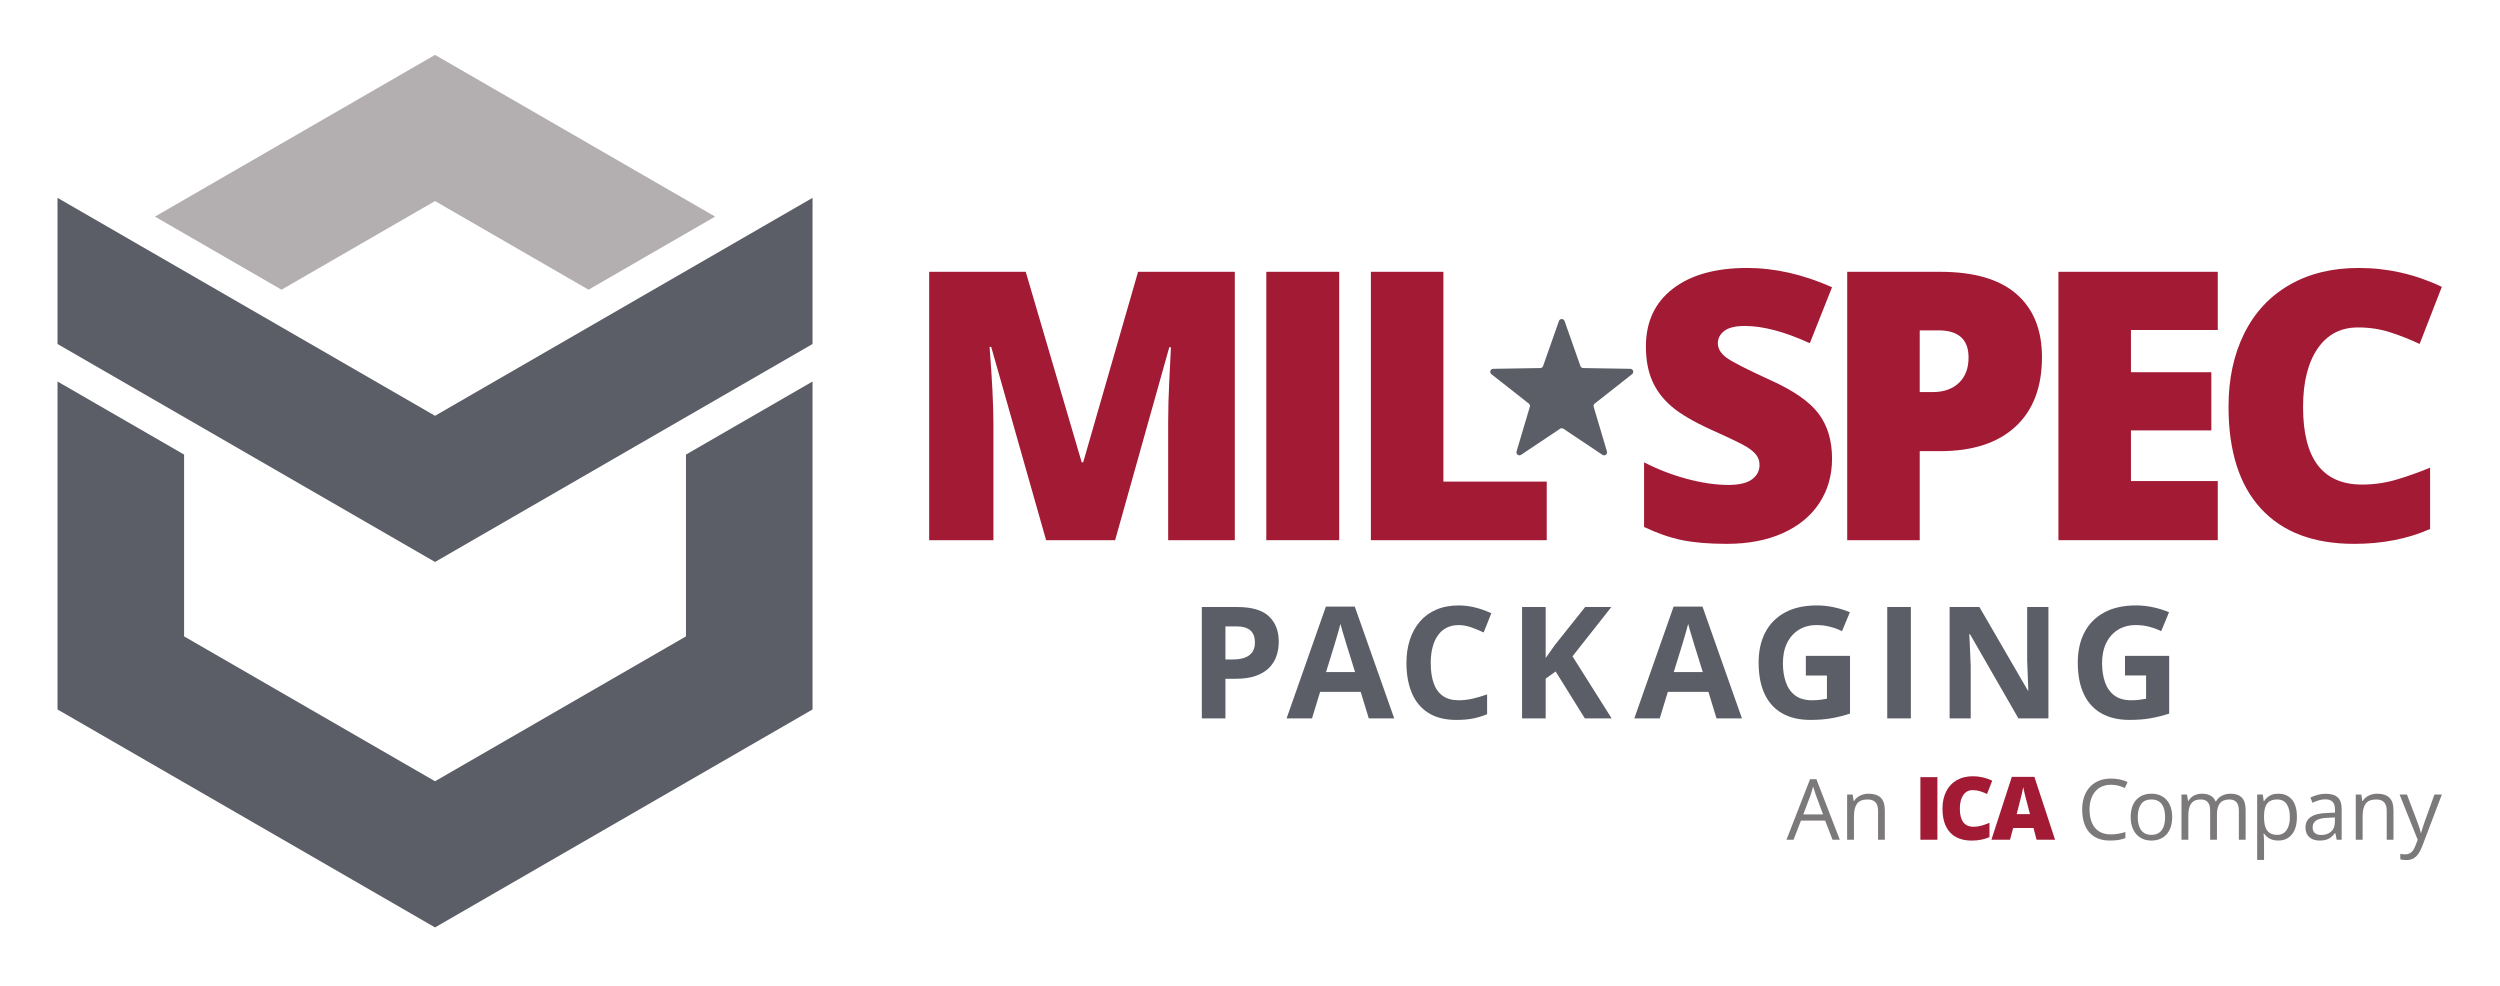 <?xml version="1.0" encoding="UTF-8" standalone="no"?>
<svg xmlns:inkscape="http://www.inkscape.org/namespaces/inkscape" xmlns:sodipodi="http://sodipodi.sourceforge.net/DTD/sodipodi-0.dtd" xmlns="http://www.w3.org/2000/svg" xmlns:svg="http://www.w3.org/2000/svg" version="1.1" id="svg1" width="693.333" height="273.333" viewBox="0 0 693.333 273.333">
  <defs id="defs1"></defs>
  <g id="g1">
    <g id="group-R5">
      <path id="path2" d="m 2577.7,749.02 h -22.4 v -68.942 h 16.2 c 9.21,0 17.21,1.223 23.99,3.652 6.77,2.442 12.01,6.25 15.72,11.442 3.7,5.187 5.56,11.859 5.56,20.019 0,11.43 -3.18,19.93 -9.53,25.489 -6.35,5.558 -16.2,8.34 -29.54,8.34 z m 2.54,40.339 c 29.96,0 51.83,-6.429 65.6,-19.3 13.76,-12.86 20.65,-30.571 20.65,-53.129 0,-10.16 -1.54,-19.879 -4.61,-29.141 -3.07,-9.269 -8.08,-17.5 -15.01,-24.699 -6.94,-7.211 -16.18,-12.899 -27.72,-17.078 -11.54,-4.184 -25.78,-6.274 -42.72,-6.274 h -21.13 v -82.597 h -49.24 v 232.218 h 74.18" style="fill:#5b5e66;fill-opacity:1;fill-rule:nonzero;stroke:none" transform="matrix(0.133,0,0,-0.133,0,273.333)"></path>
      <path id="path3" d="m 2825.6,653.711 -16.83,54.008 c -1.06,3.601 -2.47,8.23 -4.21,13.902 -1.75,5.66 -3.5,11.43 -5.24,17.309 -1.75,5.879 -3.16,10.992 -4.21,15.332 -1.06,-4.34 -2.52,-9.723 -4.37,-16.121 -1.86,-6.411 -3.63,-12.469 -5.32,-18.192 -1.7,-5.719 -2.92,-9.801 -3.65,-12.23 l -16.68,-54.008 z m 28.59,-96.57 -16.83,55.281 h -84.66 l -16.84,-55.281 h -53.05 l 81.96,233.168 h 60.2 l 82.28,-233.168 h -53.06" style="fill:#5b5e66;fill-opacity:1;fill-rule:nonzero;stroke:none" transform="matrix(0.133,0,0,-0.133,0,273.333)"></path>
      <path id="path4" d="m 3041.69,751.719 c -9.42,0 -17.76,-1.828 -25.02,-5.481 -7.25,-3.66 -13.34,-8.929 -18.26,-15.808 -4.92,-6.879 -8.66,-15.192 -11.2,-24.93 -2.54,-9.75 -3.81,-20.711 -3.81,-32.879 0,-16.422 2.04,-30.422 6.11,-42.019 4.08,-11.59 10.41,-20.43 18.99,-26.52 8.58,-6.094 19.64,-9.133 33.19,-9.133 9.43,0 18.88,1.051 28.36,3.172 9.47,2.117 19.77,5.141 30.89,9.059 v -41.301 c -10.27,-4.238 -20.39,-7.277 -30.34,-9.129 -9.95,-1.852 -21.12,-2.781 -33.51,-2.781 -23.93,0 -43.6,4.941 -59.01,14.851 -15.41,9.899 -26.82,23.77 -34.23,41.61 -7.41,17.84 -11.12,38.679 -11.12,62.5 0,17.582 2.38,33.679 7.15,48.289 4.76,14.609 11.75,27.269 20.96,37.961 9.22,10.699 20.6,18.961 34.16,24.781 13.55,5.82 29.11,8.738 46.69,8.738 11.54,0 23.11,-1.461 34.71,-4.371 11.59,-2.906 22.68,-6.906 33.28,-11.988 l -15.89,-40.031 c -8.68,4.132 -17.42,7.73 -26.21,10.8 -8.79,3.071 -17.42,4.61 -25.89,4.61" style="fill:#5b5e66;fill-opacity:1;fill-rule:nonzero;stroke:none" transform="matrix(0.133,0,0,-0.133,0,273.333)"></path>
      <path id="path5" d="m 3360.63,557.141 h -55.91 l -60.84,97.847 -20.8,-14.937 v -82.91 h -49.24 v 232.218 h 49.24 V 683.102 c 3.28,4.546 6.51,9.109 9.68,13.66 3.18,4.547 6.41,9.109 9.69,13.66 l 62.9,78.937 h 54.64 l -81,-102.769 81.64,-129.449" style="fill:#5b5e66;fill-opacity:1;fill-rule:nonzero;stroke:none" transform="matrix(0.133,0,0,-0.133,0,273.333)"></path>
      <path id="path6" d="m 3550.67,653.711 -16.83,54.008 c -1.06,3.601 -2.46,8.23 -4.21,13.902 -1.75,5.66 -3.49,11.43 -5.24,17.309 -1.75,5.879 -3.15,10.992 -4.21,15.332 -1.06,-4.34 -2.52,-9.723 -4.37,-16.121 -1.85,-6.411 -3.63,-12.469 -5.32,-18.192 -1.7,-5.719 -2.91,-9.801 -3.65,-12.23 l -16.68,-54.008 z m 28.6,-96.57 -16.84,55.281 h -84.66 l -16.84,-55.281 h -53.05 l 81.96,233.168 h 60.2 l 82.28,-233.168 h -53.05" style="fill:#5b5e66;fill-opacity:1;fill-rule:nonzero;stroke:none" transform="matrix(0.133,0,0,-0.133,0,273.333)"></path>
      <path id="path7" d="m 3765.56,687.551 h 92.12 V 567.148 c -12.17,-4.027 -24.83,-7.226 -37.96,-9.609 -13.13,-2.379 -28.01,-3.57 -44.63,-3.57 -23.09,0 -42.68,4.551 -58.77,13.66 -16.1,9.101 -28.33,22.551 -36.69,40.34 -8.37,17.793 -12.55,39.652 -12.55,65.601 0,24.352 4.68,45.43 14.06,63.219 9.37,17.789 23.08,31.551 41.14,41.289 18.05,9.742 40.1,14.621 66.15,14.621 12.28,0 24.41,-1.328 36.37,-3.969 11.97,-2.648 22.82,-6.089 32.57,-10.332 L 3841,739.012 c -7.09,3.597 -15.19,6.617 -24.3,9.047 -9.1,2.441 -18.64,3.66 -28.59,3.66 -14.29,0 -26.71,-3.289 -37.24,-9.848 -10.54,-6.57 -18.7,-15.75 -24.47,-27.562 -5.77,-11.809 -8.65,-25.707 -8.65,-41.688 0,-15.152 2.06,-28.57 6.19,-40.269 4.13,-11.704 10.64,-20.864 19.54,-27.481 8.89,-6.621 20.49,-9.922 34.78,-9.922 6.99,0 12.89,0.34 17.71,1.031 4.82,0.692 9.35,1.399 13.59,2.141 v 48.449 h -44 v 40.981" style="fill:#5b5e66;fill-opacity:1;fill-rule:nonzero;stroke:none" transform="matrix(0.133,0,0,-0.133,0,273.333)"></path>
      <path id="path8" d="m 3935.32,557.141 v 232.218 h 49.24 V 557.141 h -49.24" style="fill:#5b5e66;fill-opacity:1;fill-rule:nonzero;stroke:none" transform="matrix(0.133,0,0,-0.133,0,273.333)"></path>
      <path id="path9" d="m 4271.39,557.141 h -62.58 L 4107.79,732.82 h -1.43 c 0.42,-7.308 0.79,-14.672 1.11,-22.082 0.32,-7.418 0.63,-14.797 0.95,-22.156 0.32,-7.363 0.64,-14.754 0.96,-22.16 V 557.141 h -44 v 232.218 h 62.1 l 100.86,-173.918 h 1.12 c -0.22,7.2 -0.48,14.34 -0.8,21.438 -0.32,7.09 -0.61,14.191 -0.87,21.281 -0.27,7.102 -0.5,14.192 -0.72,21.289 v 109.91 h 44.32 V 557.141" style="fill:#5b5e66;fill-opacity:1;fill-rule:nonzero;stroke:none" transform="matrix(0.133,0,0,-0.133,0,273.333)"></path>
      <path id="path10" d="m 4431.08,687.551 h 92.13 V 567.148 c -12.18,-4.027 -24.83,-7.226 -37.96,-9.609 -13.14,-2.379 -28.02,-3.57 -44.64,-3.57 -23.08,0 -42.67,4.551 -58.77,13.66 -16.1,9.101 -28.32,22.551 -36.69,40.34 -8.37,17.793 -12.55,39.652 -12.55,65.601 0,24.352 4.69,45.43 14.06,63.219 9.37,17.789 23.09,31.551 41.14,41.289 18.05,9.742 40.11,14.621 66.16,14.621 12.28,0 24.4,-1.328 36.37,-3.969 11.96,-2.648 22.82,-6.089 32.56,-10.332 l -16.36,-39.386 c -7.09,3.597 -15.2,6.617 -24.3,9.047 -9.11,2.441 -18.64,3.66 -28.59,3.66 -14.3,0 -26.71,-3.289 -37.25,-9.848 -10.54,-6.57 -18.69,-15.75 -24.46,-27.562 -5.78,-11.809 -8.66,-25.707 -8.66,-41.688 0,-15.152 2.07,-28.57 6.2,-40.269 4.13,-11.704 10.64,-20.864 19.54,-27.481 8.89,-6.621 20.48,-9.922 34.78,-9.922 6.99,0 12.89,0.34 17.71,1.031 4.82,0.692 9.34,1.399 13.58,2.141 v 48.449 h -44 v 40.981" style="fill:#5b5e66;fill-opacity:1;fill-rule:nonzero;stroke:none" transform="matrix(0.133,0,0,-0.133,0,273.333)"></path>
      <path id="path11" d="m 3801.39,357.012 -14.71,39.648 c -0.34,1.039 -0.9,2.731 -1.68,5.07 -0.77,2.352 -1.56,4.79 -2.36,7.309 -0.81,2.52 -1.46,4.57 -1.98,6.109 -0.57,-2.339 -1.18,-4.679 -1.85,-7 -0.66,-2.328 -1.3,-4.468 -1.93,-6.457 -0.64,-1.98 -1.18,-3.66 -1.63,-5.031 l -14.97,-39.648 z m 19.87,-52.891 -15.49,39.91 h -50.39 l -15.4,-39.91 h -14.79 l 49.19,126.25 h 13.17 l 48.84,-126.25 h -15.13" style="fill:#7b7979;fill-opacity:1;fill-rule:nonzero;stroke:none" transform="matrix(0.133,0,0,-0.133,0,273.333)"></path>
      <path id="path12" d="m 3896.25,400.109 c 11.18,0 19.64,-2.75 25.38,-8.218 5.73,-5.481 8.6,-14.262 8.6,-26.36 v -61.41 h -14.1 v 60.457 c 0,7.863 -1.8,13.731 -5.38,17.641 -3.59,3.89 -9.08,5.84 -16.47,5.84 -10.44,0 -17.78,-2.95 -22.02,-8.848 -4.24,-5.91 -6.36,-14.492 -6.36,-25.723 v -49.367 h -14.28 v 94.258 h 11.52 l 2.16,-13.578 h 0.77 c 2,3.32 4.55,6.121 7.65,8.371 3.09,2.269 6.57,3.988 10.4,5.168 3.85,1.18 7.89,1.769 12.13,1.769" style="fill:#7b7979;fill-opacity:1;fill-rule:nonzero;stroke:none" transform="matrix(0.133,0,0,-0.133,0,273.333)"></path>
      <path id="path13" d="m 4004.45,304.121 v 130.5 h 35.44 v -130.5 h -35.44" style="fill:#a21a34;fill-opacity:1;fill-rule:nonzero;stroke:none" transform="matrix(0.133,0,0,-0.133,0,273.333)"></path>
      <path id="path14" d="m 4113.4,407.57 c -8.39,0 -14.94,-3.441 -19.63,-10.308 -4.71,-6.871 -7.06,-16.352 -7.06,-28.422 0,-25.121 9.55,-37.68 28.65,-37.68 5.78,0 11.37,0.801 16.79,2.41 5.41,1.621 10.85,3.551 16.33,5.801 V 309.57 c -10.88,-4.832 -23.21,-7.238 -36.95,-7.238 -19.7,0 -34.8,5.707 -45.3,17.137 -10.5,11.429 -15.76,27.941 -15.76,49.543 0,13.508 2.54,25.379 7.64,35.609 5.08,10.238 12.4,18.109 21.96,23.617 9.54,5.5 20.77,8.25 33.68,8.25 14.12,0 27.59,-3.066 40.45,-9.187 l -10.81,-27.762 c -4.82,2.262 -9.64,4.172 -14.46,5.711 -4.82,1.551 -9.99,2.32 -15.53,2.32" style="fill:#a21a34;fill-opacity:1;fill-rule:nonzero;stroke:none" transform="matrix(0.133,0,0,-0.133,0,273.333)"></path>
      <path id="path15" d="m 4232.93,357.5 -5.62,21.422 c -1.31,4.758 -2.91,10.918 -4.78,18.469 -1.87,7.57 -3.11,12.968 -3.7,16.25 -0.54,-3.032 -1.59,-8.032 -3.17,-15 -1.58,-6.961 -5.07,-20.672 -10.49,-41.141 z m 13.75,-53.379 -6.43,24.461 h -42.4 l -6.6,-24.461 h -38.74 l 42.57,131.027 h 47.04 l 43.12,-131.027 h -38.56" style="fill:#a21a34;fill-opacity:1;fill-rule:nonzero;stroke:none" transform="matrix(0.133,0,0,-0.133,0,273.333)"></path>
      <path id="path16" d="m 4401.95,418.762 c -6.94,0 -13.17,-1.192 -18.7,-3.571 -5.54,-2.382 -10.24,-5.812 -14.11,-10.312 -3.88,-4.508 -6.85,-9.938 -8.91,-16.297 -2.06,-6.363 -3.09,-13.531 -3.09,-21.504 0,-10.547 1.65,-19.707 4.94,-27.476 3.31,-7.782 8.23,-13.782 14.79,-18.032 6.57,-4.23 14.79,-6.359 24.65,-6.359 5.62,0 10.9,0.48 15.87,1.418 4.96,0.949 9.79,2.141 14.49,3.57 v -12.73 c -4.59,-1.707 -9.4,-2.989 -14.46,-3.828 -5.04,-0.821 -11.02,-1.243 -17.97,-1.243 -12.79,0 -23.46,2.653 -32.03,7.954 -8.57,5.308 -15,12.796 -19.27,22.5 -4.27,9.687 -6.4,21.117 -6.4,34.308 0,9.512 1.33,18.219 3.99,26.11 2.67,7.878 6.57,14.691 11.7,20.421 5.13,5.731 11.44,10.161 18.92,13.289 7.49,3.129 16.07,4.68 25.77,4.68 6.36,0 12.49,-0.629 18.39,-1.89 5.91,-1.258 11.24,-3.071 16.01,-5.418 l -5.86,-12.383 c -4.01,1.832 -8.4,3.429 -13.19,4.781 -4.79,1.34 -9.97,2.012 -15.53,2.012" style="fill:#7b7979;fill-opacity:1;fill-rule:nonzero;stroke:none" transform="matrix(0.133,0,0,-0.133,0,273.333)"></path>
      <path id="path17" d="m 4457.73,351.422 c 0,-7.563 1,-14.133 3.01,-19.692 2.01,-5.558 5.11,-9.859 9.28,-12.902 4.19,-3.039 9.58,-4.558 16.18,-4.558 6.54,0 11.91,1.519 16.12,4.558 4.22,3.043 7.33,7.344 9.34,12.902 2,5.559 3,12.129 3,19.692 0,7.519 -1,14.008 -3,19.476 -2.01,5.481 -5.11,9.711 -9.3,12.692 -4.18,2.98 -9.59,4.469 -16.25,4.469 -9.8,0 -16.98,-3.239 -21.54,-9.719 -4.56,-6.469 -6.84,-15.449 -6.84,-26.918 z m 71.73,0 c 0,-7.731 -1,-14.652 -3.01,-20.731 -2.01,-6.082 -4.9,-11.211 -8.69,-15.39 -3.78,-4.192 -8.35,-7.379 -13.72,-9.582 -5.36,-2.219 -11.42,-3.321 -18.19,-3.321 -6.3,0 -12.09,1.102 -17.33,3.321 -5.25,2.203 -9.77,5.39 -13.58,9.582 -3.82,4.179 -6.77,9.308 -8.87,15.39 -2.09,6.079 -3.14,13 -3.14,20.731 0,10.316 1.75,19.109 5.26,26.359 3.48,7.258 8.5,12.789 15,16.598 6.51,3.82 14.27,5.73 23.26,5.73 8.6,0 16.14,-1.929 22.58,-5.769 6.46,-3.84 11.47,-9.391 15.06,-16.641 3.58,-7.258 5.37,-16.008 5.37,-26.277" style="fill:#7b7979;fill-opacity:1;fill-rule:nonzero;stroke:none" transform="matrix(0.133,0,0,-0.133,0,273.333)"></path>
      <path id="path18" d="m 4651.2,400.109 c 10.38,0 18.21,-2.718 23.49,-8.129 5.27,-5.421 7.91,-14.128 7.91,-26.109 v -61.75 h -14.1 v 61.07 c 0,7.618 -1.66,13.34 -4.96,17.149 -3.29,3.82 -8.18,5.719 -14.65,5.719 -9.12,0 -15.75,-2.629 -19.88,-7.911 -4.12,-5.269 -6.19,-13.039 -6.19,-23.308 v -52.719 h -14.19 v 61.07 c 0,5.098 -0.73,9.34 -2.19,12.731 -1.46,3.379 -3.65,5.906 -6.53,7.609 -2.9,1.688 -6.56,2.528 -10.97,2.528 -6.25,0 -11.27,-1.289 -15.06,-3.868 -3.78,-2.582 -6.51,-6.41 -8.21,-11.48 -1.69,-5.07 -2.54,-11.313 -2.54,-18.711 v -49.879 h -14.27 v 94.258 h 11.52 l 2.16,-13.328 h 0.77 c 1.89,3.269 4.27,6.019 7.13,8.258 2.87,2.23 6.08,3.921 9.64,5.07 3.55,1.152 7.33,1.73 11.35,1.73 7.16,0 13.17,-1.339 18.02,-4.007 4.84,-2.661 8.36,-6.723 10.54,-12.172 h 0.77 c 3.1,5.449 7.34,9.511 12.72,12.172 5.39,2.668 11.3,4.007 17.72,4.007" style="fill:#7b7979;fill-opacity:1;fill-rule:nonzero;stroke:none" transform="matrix(0.133,0,0,-0.133,0,273.333)"></path>
      <path id="path19" d="m 4748.44,388.059 c -6.53,0 -11.79,-1.258 -15.78,-3.778 -3.98,-2.519 -6.9,-6.293 -8.73,-11.32 -1.84,-5.012 -2.8,-11.301 -2.93,-18.871 v -2.75 c 0,-7.969 0.88,-14.711 2.63,-20.219 1.75,-5.5 4.64,-9.691 8.69,-12.551 4.04,-2.871 9.47,-4.3 16.3,-4.3 5.84,0 10.72,1.57 14.61,4.73 3.91,3.148 6.82,7.559 8.74,13.199 1.92,5.653 2.87,12.141 2.87,19.481 0,11.129 -2.16,19.968 -6.48,26.531 -4.33,6.57 -10.97,9.848 -19.92,9.848 z m 2.49,12.05 c 11.77,0 21.14,-4.05 28.13,-12.129 7,-8.089 10.49,-20.242 10.49,-36.468 0,-10.723 -1.6,-19.731 -4.81,-27.012 -3.22,-7.281 -7.73,-12.789 -13.55,-16.512 -5.82,-3.726 -12.68,-5.59 -20.59,-5.59 -4.99,0 -9.39,0.661 -13.17,1.973 -3.78,1.328 -7.02,3.098 -9.72,5.34 -2.69,2.238 -4.93,4.68 -6.71,7.309 h -1.02 c 0.17,-2.239 0.38,-4.93 0.64,-8.079 0.26,-3.152 0.38,-5.91 0.38,-8.261 v -38.7 h -14.35 v 136.399 h 11.78 l 1.89,-13.93 h 0.68 c 1.84,2.871 4.08,5.492 6.71,7.871 2.65,2.379 5.87,4.27 9.68,5.668 3.81,1.41 8.33,2.121 13.54,2.121" style="fill:#7b7979;fill-opacity:1;fill-rule:nonzero;stroke:none" transform="matrix(0.133,0,0,-0.133,0,273.333)"></path>
      <path id="path20" d="m 4868.76,350.559 -14.37,-0.598 c -11.75,-0.461 -20.03,-2.383 -24.84,-5.77 -4.82,-3.371 -7.23,-8.16 -7.23,-14.351 0,-5.399 1.64,-9.379 4.9,-11.961 3.27,-2.578 7.59,-3.867 12.99,-3.867 8.37,0 15.22,2.316 20.56,6.968 5.32,4.641 7.99,11.598 7.99,20.899 z m -19.09,49.371 c 11.24,0 19.58,-2.532 25.02,-7.571 5.45,-5.039 8.18,-13.097 8.18,-24.16 v -64.078 h -10.41 l -2.76,13.938 h -0.68 c -2.64,-3.45 -5.4,-6.329 -8.25,-8.649 -2.88,-2.32 -6.18,-4.07 -9.94,-5.25 -3.76,-1.172 -8.36,-1.762 -13.8,-1.762 -5.74,0 -10.83,1.012 -15.27,3.012 -4.44,2 -7.94,5.039 -10.49,9.121 -2.55,4.071 -3.83,9.231 -3.83,15.481 0,9.398 3.73,16.617 11.18,21.668 7.45,5.05 18.81,7.789 34.06,8.261 l 16.25,0.68 v 5.77 c 0,8.14 -1.75,13.839 -5.25,17.121 -3.49,3.258 -8.42,4.898 -14.79,4.898 -4.93,0 -9.62,-0.73 -14.1,-2.16 -4.47,-1.43 -8.72,-3.121 -12.73,-5.07 l -4.39,10.84 c 4.24,2.179 9.12,4.039 14.62,5.589 5.51,1.539 11.3,2.321 17.38,2.321" style="fill:#7b7979;fill-opacity:1;fill-rule:nonzero;stroke:none" transform="matrix(0.133,0,0,-0.133,0,273.333)"></path>
      <path id="path21" d="m 4956.92,400.109 c 11.18,0 19.64,-2.75 25.37,-8.218 5.73,-5.481 8.6,-14.262 8.6,-26.36 v -61.41 h -14.1 v 60.457 c 0,7.863 -1.8,13.731 -5.38,17.641 -3.58,3.89 -9.07,5.84 -16.46,5.84 -10.45,0 -17.78,-2.95 -22.03,-8.848 -4.23,-5.91 -6.36,-14.492 -6.36,-25.723 v -49.367 h -14.27 v 94.258 h 11.52 l 2.15,-13.578 h 0.78 c 2,3.32 4.55,6.121 7.65,8.371 3.09,2.269 6.57,3.988 10.4,5.168 3.84,1.18 7.89,1.769 12.13,1.769" style="fill:#7b7979;fill-opacity:1;fill-rule:nonzero;stroke:none" transform="matrix(0.133,0,0,-0.133,0,273.333)"></path>
      <path id="path22" d="m 5003.66,398.379 h 15.31 l 20.81,-54.688 c 1.21,-3.222 2.33,-6.3 3.36,-9.261 1.03,-2.942 1.95,-5.77 2.75,-8.461 0.8,-2.699 1.43,-5.309 1.89,-7.828 h 0.6 c 0.8,2.871 1.95,6.64 3.45,11.308 1.48,4.672 3.09,9.449 4.81,14.321 l 19.7,54.609 h 15.39 L 5050.71,290.27 c -2.18,-5.79 -4.72,-10.829 -7.61,-15.129 -2.9,-4.301 -6.41,-7.621 -10.54,-9.942 -4.13,-2.32 -9.12,-3.48 -14.97,-3.48 -2.69,0 -5.07,0.16 -7.14,0.472 -2.06,0.321 -3.84,0.68 -5.33,1.071 v 11.449 c 1.27,-0.301 2.8,-0.551 4.6,-0.781 1.81,-0.231 3.69,-0.34 5.63,-0.34 3.56,0 6.64,0.672 9.25,2.012 2.62,1.359 4.86,3.32 6.75,5.898 1.89,2.582 3.53,5.648 4.9,9.199 l 5.17,13.25 -37.76,94.43" style="fill:#7b7979;fill-opacity:1;fill-rule:nonzero;stroke:none" transform="matrix(0.133,0,0,-0.133,0,273.333)"></path>
      <path id="path23" d="M 2181.35,928.738 2066.89,1331.8 h -3.43 c 5.35,-68.64 8.04,-121.98 8.04,-160 V 928.738 h -133.98 v 559.622 h 201.34 l 116.74,-397.33 h 3.06 l 114.46,397.33 h 201.72 V 928.738 H 2435.89 V 1174.1 c 0,12.76 0.19,26.92 0.58,42.49 0.38,15.55 2.1,53.71 5.17,114.45 h -3.45 L 2325.28,928.738 h -143.93" style="fill:#a21a34;fill-opacity:1;fill-rule:nonzero;stroke:none" transform="matrix(0.133,0,0,-0.133,0,273.333)"></path>
      <path id="path24" d="M 2640.53,928.738 V 1488.36 H 2792.5 V 928.738 h -151.97" style="fill:#a21a34;fill-opacity:1;fill-rule:nonzero;stroke:none" transform="matrix(0.133,0,0,-0.133,0,273.333)"></path>
      <path id="path25" d="m 2858.58,928.738 v 559.622 h 151.2 v -437.51 h 215.49 V 928.738 h -366.69" style="fill:#a21a34;fill-opacity:1;fill-rule:nonzero;stroke:none" transform="matrix(0.133,0,0,-0.133,0,273.333)"></path>
      <path id="path26" d="m 3820.2,1098.7 c 0,-34.72 -8.79,-65.52 -26.41,-92.45 -17.61,-26.93 -43,-47.84 -76.17,-62.77 -33.18,-14.929 -72.09,-22.39 -116.75,-22.39 -37.26,0 -68.51,2.621 -93.77,7.84 -25.27,5.23 -51.55,14.351 -78.86,27.371 v 134.729 c 28.84,-14.8 58.83,-26.34 89.96,-34.64 31.12,-8.29 59.71,-12.44 85.74,-12.44 22.45,0 38.9,3.89 49.38,11.68 10.46,7.78 15.69,17.8 15.69,30.05 0,7.66 -2.11,14.36 -6.32,20.09 -4.2,5.75 -10.98,11.54 -20.29,17.43 -9.32,5.85 -34.13,17.85 -74.45,35.98 -36.49,16.58 -63.86,32.65 -82.1,48.21 -18.24,15.57 -31.76,33.43 -40.57,53.59 -8.81,20.16 -13.21,44.02 -13.21,71.59 0,51.54 18.76,91.73 56.27,120.57 37.51,28.83 89.06,43.25 154.64,43.25 57.92,0 116.99,-13.39 177.22,-40.19 l -46.32,-116.75 c -52.31,23.99 -97.47,35.99 -135.49,35.99 -19.66,0 -33.94,-3.45 -42.88,-10.33 -8.93,-6.89 -13.39,-15.45 -13.39,-25.66 0,-10.96 5.68,-20.8 17.03,-29.47 11.36,-8.68 42.16,-24.5 92.44,-47.46 48.24,-21.7 81.73,-44.98 100.49,-69.85 18.75,-24.89 28.12,-56.21 28.12,-93.97" style="fill:#a21a34;fill-opacity:1;fill-rule:nonzero;stroke:none" transform="matrix(0.133,0,0,-0.133,0,273.333)"></path>
      <path id="path27" d="m 4003.04,1237.64 h 27.56 c 22.7,0 40.75,6.37 54.15,19.14 13.4,12.76 20.1,30.36 20.1,52.82 0,37.77 -20.93,56.65 -62.77,56.65 h -39.04 z m 254.91,72.72 c 0,-62.52 -18.44,-110.81 -55.3,-144.88 -36.89,-34.05 -89.26,-51.09 -157.13,-51.09 h -42.48 V 928.738 h -151.2 v 559.622 h 193.68 c 70.68,0 123.76,-15.45 159.23,-46.32 35.47,-30.88 53.2,-74.78 53.2,-131.68" style="fill:#a21a34;fill-opacity:1;fill-rule:nonzero;stroke:none" transform="matrix(0.133,0,0,-0.133,0,273.333)"></path>
      <path id="path28" d="m 4624.52,928.738 h -332.24 v 559.622 h 332.24 v -121.35 h -181.04 v -88.03 h 167.64 v -121.34 h -167.64 v -105.65 h 181.04 V 928.738" style="fill:#a21a34;fill-opacity:1;fill-rule:nonzero;stroke:none" transform="matrix(0.133,0,0,-0.133,0,273.333)"></path>
      <path id="path29" d="m 4916.82,1372.37 c -35.98,0 -64.05,-14.73 -84.21,-44.21 -20.16,-29.46 -30.23,-70.11 -30.23,-121.91 0,-107.69 40.94,-161.53 122.86,-161.53 24.75,0 48.73,3.45 71.96,10.33 23.21,6.89 46.57,15.18 70.06,24.89 V 952.09 c -46.71,-20.66 -99.53,-31 -158.48,-31 -84.46,0 -149.22,24.5 -194.25,73.488 -45.05,49.002 -67.57,119.812 -67.57,212.442 0,57.92 10.92,108.84 32.73,152.73 21.82,43.88 53.2,77.63 94.16,101.23 40.96,23.61 89.13,35.41 144.5,35.41 60.48,0 118.28,-13.14 173.39,-39.42 l -46.31,-119.05 c -20.66,9.7 -41.34,17.87 -62.01,24.5 -20.66,6.63 -42.87,9.95 -66.6,9.95" style="fill:#a21a34;fill-opacity:1;fill-rule:nonzero;stroke:none" transform="matrix(0.133,0,0,-0.133,0,273.333)"></path>
      <path id="path30" d="m 3262.45,1385.72 33.06,-93.88 c 0.87,-2.46 3.18,-4.12 5.79,-4.16 l 98.22,-1.59 c 5.88,-0.09 8.38,-7.51 3.76,-11.14 l -78.03,-61.4 c -2.01,-1.59 -2.85,-4.23 -2.12,-6.69 l 27.71,-93.16 c 1.66,-5.61 -4.59,-10.22 -9.45,-6.97 l -81.35,54.4 c -2.1,1.4 -4.84,1.4 -6.94,0 l -81.35,-54.4 c -4.86,-3.25 -11.12,1.36 -9.45,6.97 l 27.71,93.16 c 0.73,2.46 -0.11,5.1 -2.12,6.69 l -78.04,61.4 c -4.61,3.63 -2.11,11.05 3.76,11.14 l 98.23,1.59 c 2.61,0.04 4.92,1.7 5.78,4.16 l 33.06,93.88 c 1.96,5.56 9.82,5.56 11.77,0" style="fill:#5b5e66;fill-opacity:1;fill-rule:nonzero;stroke:none" transform="matrix(0.133,0,0,-0.133,0,273.333)"></path>
      <path id="path31" d="m 907.125,1188.11 -787.199,454.47 v -304.77 l 787.199,-454.49 787.195,454.49 v 304.77 L 907.125,1188.11" style="fill:#5b5e66;fill-opacity:1;fill-rule:nonzero;stroke:none" transform="matrix(0.133,0,0,-0.133,0,273.333)"></path>
      <path id="path32" d="m 587.031,1451.08 320.094,184.81 320.095,-184.81 263.94,152.39 -584.035,337.2 -584.043,-337.2 263.949,-152.39" style="fill:#b3aeb0;fill-opacity:1;fill-rule:nonzero;stroke:none" transform="matrix(0.133,0,0,-0.133,0,273.333)"></path>
      <path id="path33" d="M 1430.38,1107.24 V 728.141 L 907.125,426.051 383.871,728.141 V 1107.24 L 119.926,1259.63 V 575.762 L 907.125,121.27 1694.32,575.762 v 683.878 l -263.94,-152.4" style="fill:#5b5e66;fill-opacity:1;fill-rule:nonzero;stroke:none" transform="matrix(0.133,0,0,-0.133,0,273.333)"></path>
    </g>
  </g>
</svg>
